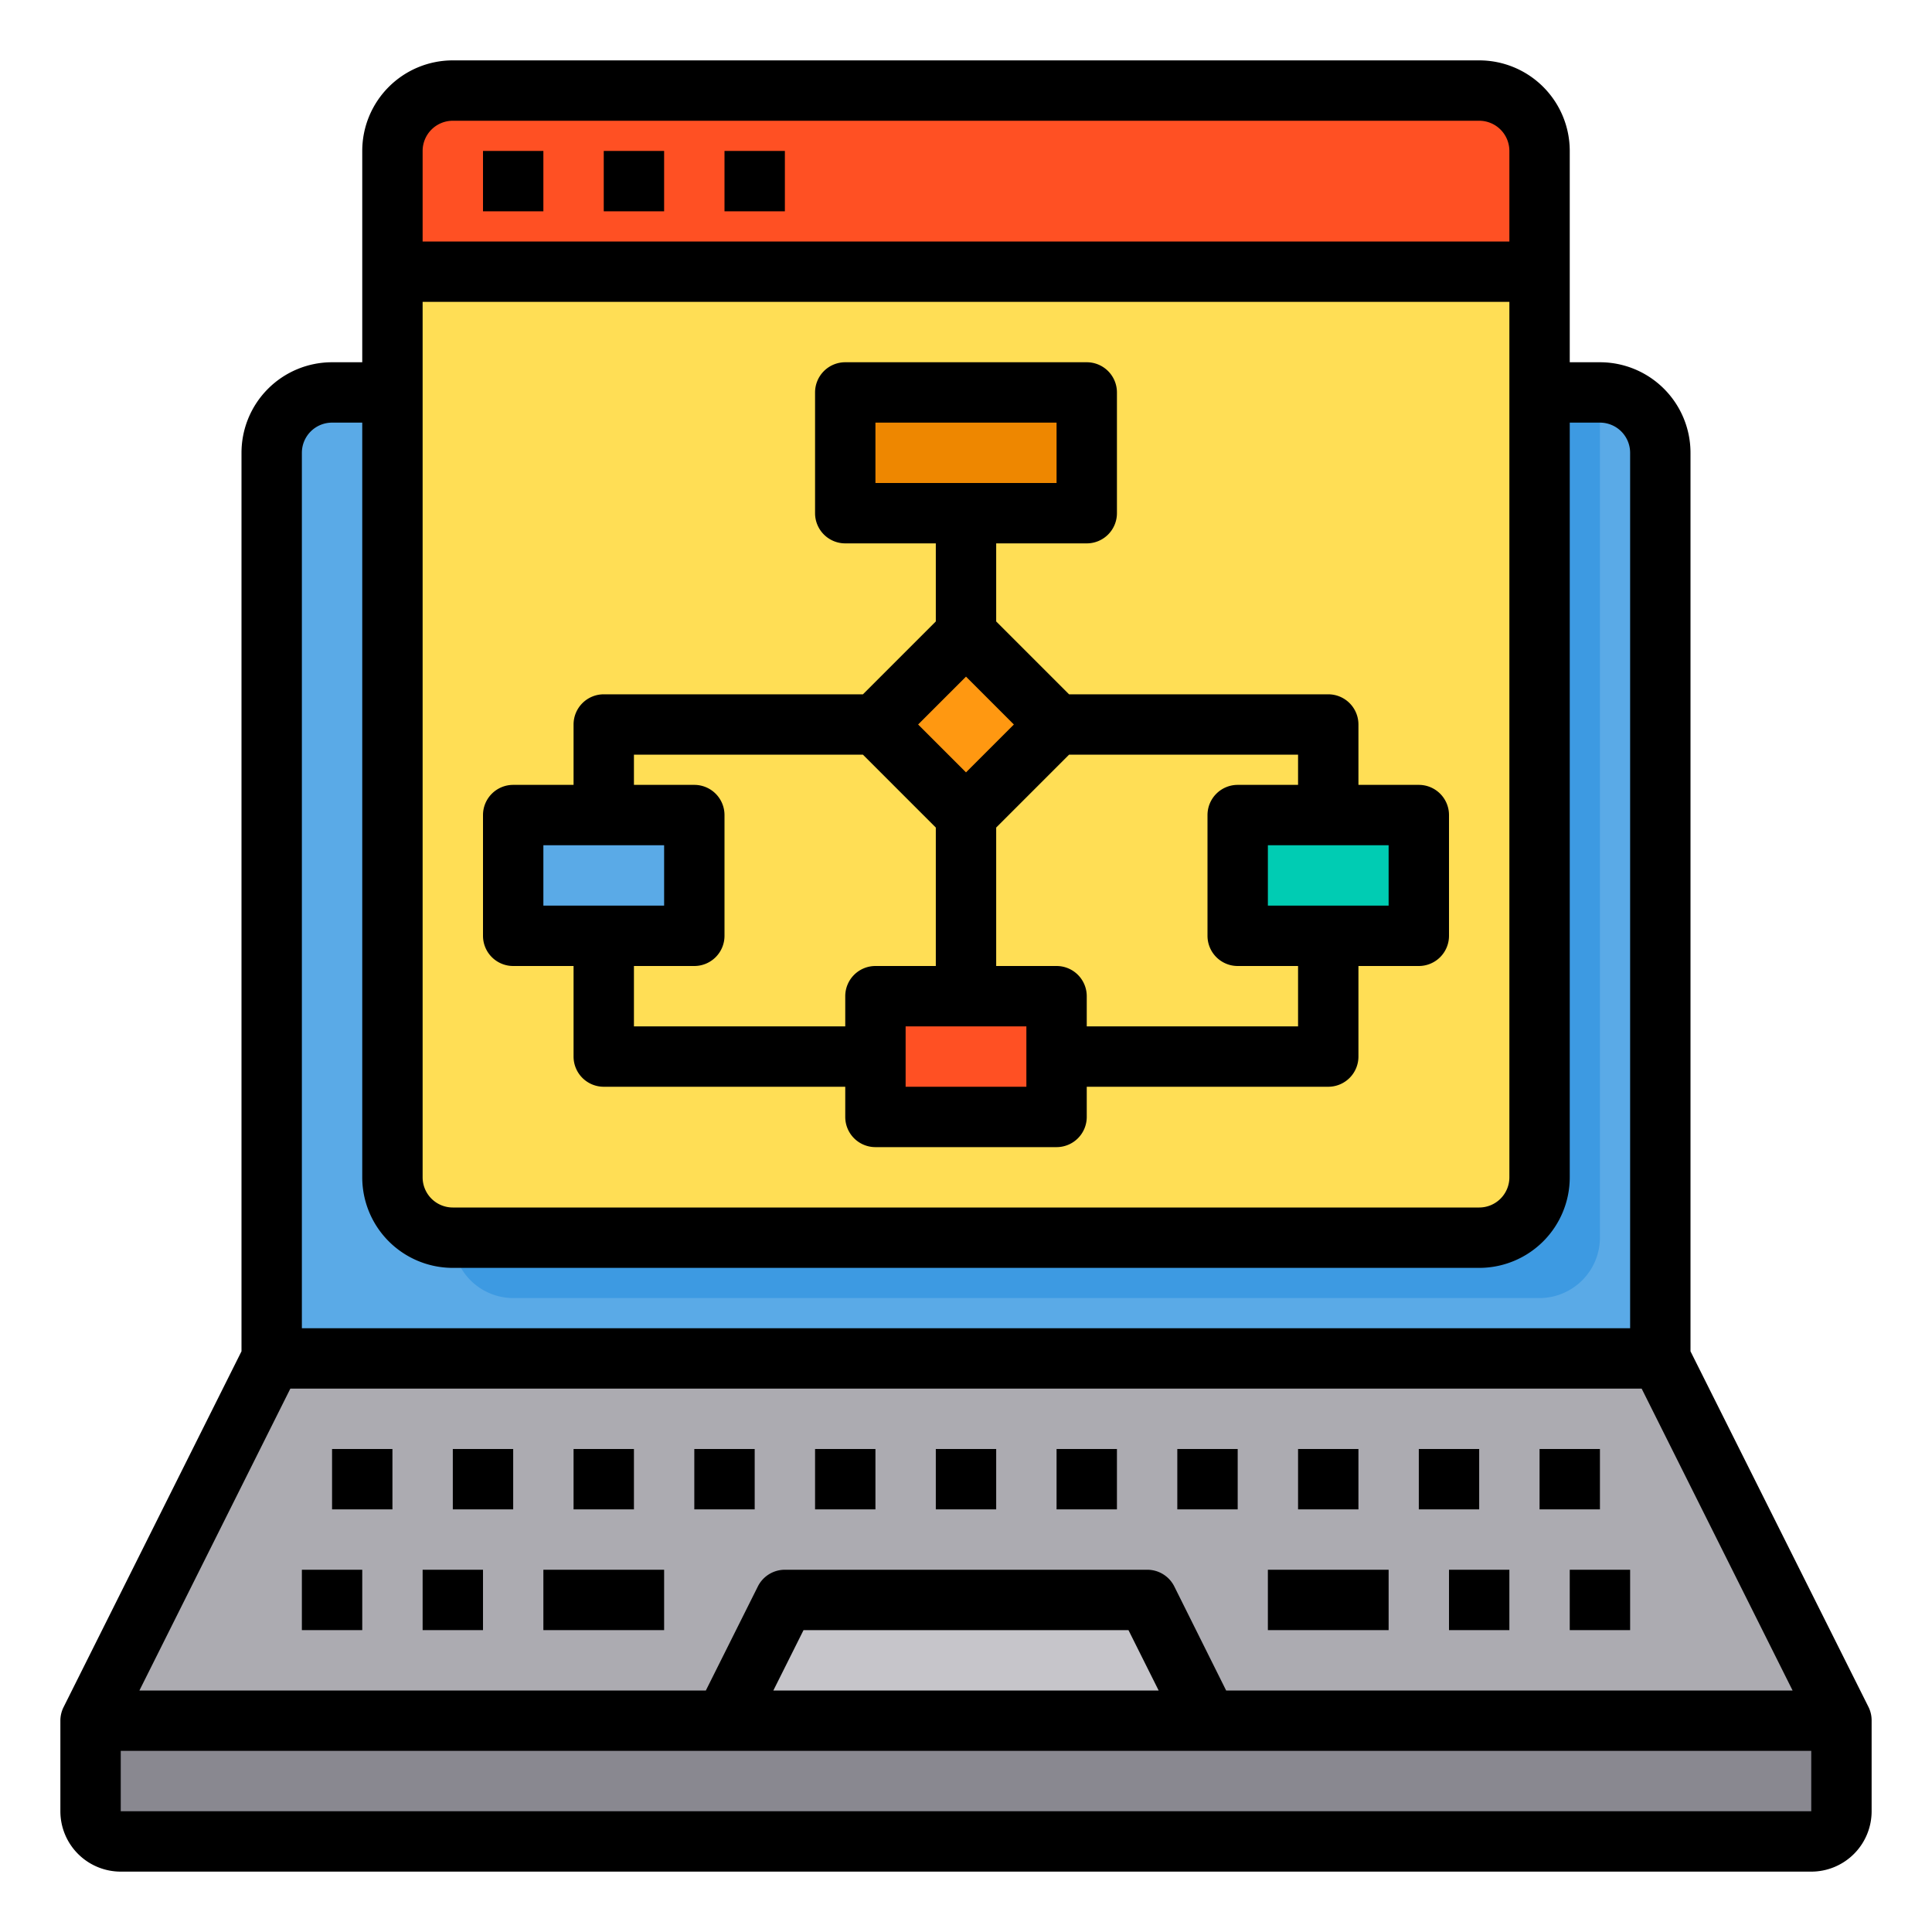 <svg xmlns="http://www.w3.org/2000/svg"  viewBox="0 0 64 64" width="256px" height="256px"><path fill="#5aaae7" d="M55,15V45H9V15a2.006,2.006,0,0,1,2-2H53A2.006,2.006,0,0,1,55,15Z"/><path fill="#3d9ae2" d="M53,13V41a2.006,2.006,0,0,1-2,2H17a2.006,2.006,0,0,1-2-2H49a2.006,2.006,0,0,0,2-2V13Z"/><polygon fill="#acabb1" points="55 45 9 45 3 57 24 57 40 57 61 57 55 45"/><path fill="#ffde55" d="M51,9V39a2.006,2.006,0,0,1-2,2H15a2.006,2.006,0,0,1-2-2V9Z"/><path fill="#898890" d="M61,57v3a1,1,0,0,1-1,1H4a1,1,0,0,1-1-1V57H61Z"/><path fill="#ff5023" d="M51,5V9H13V5a2.006,2.006,0,0,1,2-2H49A2.006,2.006,0,0,1,51,5Z"/><polygon fill="#00ccb3" points="47 27 47 31 44 31 41 31 41 27 44 27 47 27"/><polygon fill="#c6c5ca" points="38 53 40 57 24 57 26 53 38 53"/><polygon fill="#ee8700" points="36 13 36 17 32 17 28 17 28 13 36 13"/><polygon fill="#ff5023" points="35 35 35 37 29 37 29 35 29 33 32 33 35 33 35 35"/><rect width="4.243" height="4.243" x="29.879" y="21.879" fill="#ff9811" transform="rotate(-45 32 24)"/><polygon fill="#5aaae7" points="23 27 23 31 20 31 17 31 17 27 20 27 23 27"/><path d="M61.9,56.553,56,44.764V15a3,3,0,0,0-3-3H52V5a3,3,0,0,0-3-3H15a3,3,0,0,0-3,3v7H11a3,3,0,0,0-3,3V44.764L2.105,56.553A1,1,0,0,0,2,57v3a2,2,0,0,0,2,2H60a2,2,0,0,0,2-2V57A1,1,0,0,0,61.9,56.553ZM40.618,56,38.9,52.553A1,1,0,0,0,38,52H26a1,1,0,0,0-.895.553L23.382,56H4.618l5-10H54.382l5,10Zm-2.236,0H25.618l1-2H37.382ZM14,10H50V39a1,1,0,0,1-1,1H15a1,1,0,0,1-1-1Zm1-6H49a1,1,0,0,1,1,1V8H14V5A1,1,0,0,1,15,4ZM10,15a1,1,0,0,1,1-1h1V39a3,3,0,0,0,3,3H49a3,3,0,0,0,3-3V14h1a1,1,0,0,1,1,1V44H10ZM4,60V58H60v2Z"/><rect width="2" height="2" x="10" y="52"/><rect width="2" height="2" x="14" y="52"/><rect width="2" height="2" x="48" y="52"/><rect width="2" height="2" x="52" y="52"/><rect width="2" height="2" x="15" y="48"/><rect width="2" height="2" x="11" y="48"/><rect width="2" height="2" x="19" y="48"/><rect width="2" height="2" x="23" y="48"/><rect width="2" height="2" x="27" y="48"/><rect width="2" height="2" x="31" y="48"/><rect width="2" height="2" x="35" y="48"/><rect width="2" height="2" x="39" y="48"/><rect width="2" height="2" x="43" y="48"/><rect width="2" height="2" x="47" y="48"/><rect width="2" height="2" x="51" y="48"/><rect width="4" height="2" x="18" y="52"/><rect width="4" height="2" x="42" y="52"/><path d="M17,32h2v3a1,1,0,0,0,1,1h8v1a1,1,0,0,0,1,1h6a1,1,0,0,0,1-1V36h8a1,1,0,0,0,1-1V32h2a1,1,0,0,0,1-1V27a1,1,0,0,0-1-1H45V24a1,1,0,0,0-1-1H35.414L33,20.586V18h3a1,1,0,0,0,1-1V13a1,1,0,0,0-1-1H28a1,1,0,0,0-1,1v4a1,1,0,0,0,1,1h3v2.586L28.586,23H20a1,1,0,0,0-1,1v2H17a1,1,0,0,0-1,1v4A1,1,0,0,0,17,32ZM29,14h6v2H29Zm5,22H30V34h4Zm12-6H42V28h4Zm-3-4H41a1,1,0,0,0-1,1v4a1,1,0,0,0,1,1h2v2H36V33a1,1,0,0,0-1-1H33V27.414L35.414,25H43ZM32,22.414,33.586,24,32,25.586,30.414,24ZM21,25h7.586L31,27.414V32H29a1,1,0,0,0-1,1v1H21V32h2a1,1,0,0,0,1-1V27a1,1,0,0,0-1-1H21Zm-3,3h4v2H18Z"/><rect width="2" height="2" x="16" y="5"/><rect width="2" height="2" x="20" y="5"/><rect width="2" height="2" x="24" y="5"/></svg>